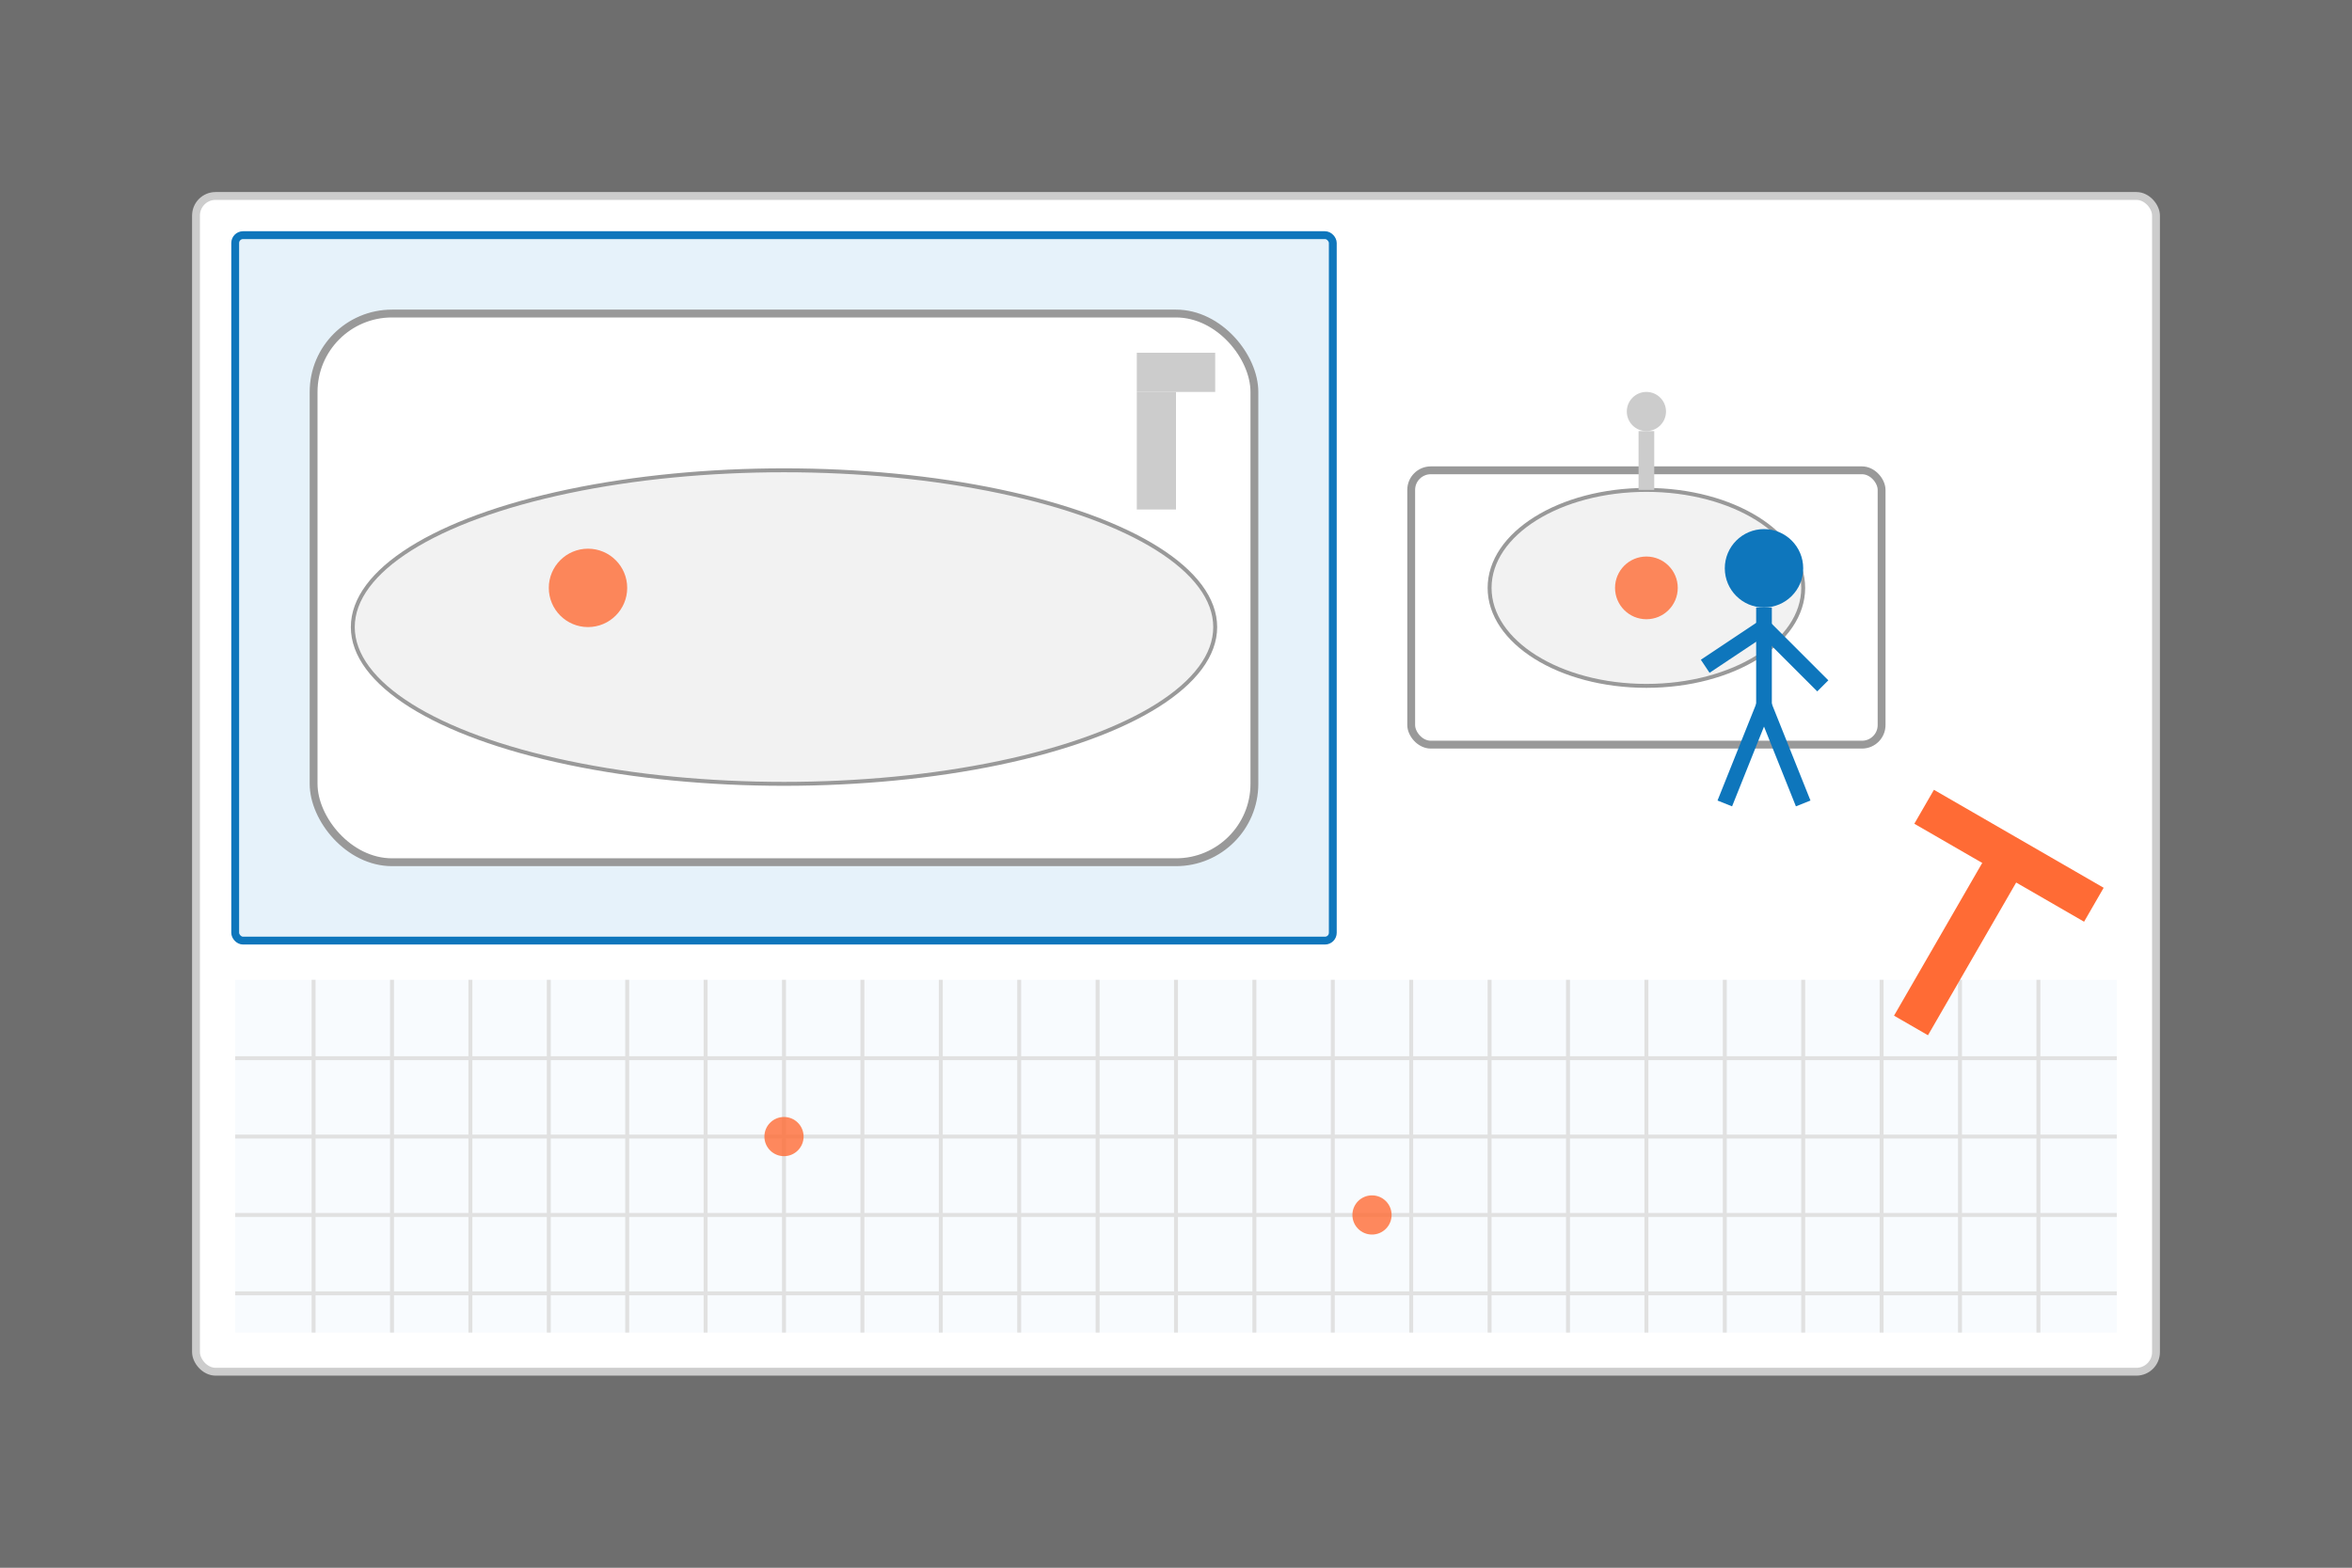 <svg xmlns="http://www.w3.org/2000/svg" width="600" height="400" viewBox="0 0 600 400">
  <rect x="0" y="0" width="600" height="400" fill="#333333" stroke="none"/>
  <!-- Background -->
  <rect width="600" height="400" fill="#f8f8f8" opacity="0.3"/>
  
  <!-- Bathroom elements -->
  <rect x="50" y="50" width="500" height="300" rx="5" fill="#ffffff" stroke="#cccccc" stroke-width="2"/>
  <rect x="60" y="60" width="280" height="180" rx="2" fill="#e6f2fa" stroke="#0e76bc" stroke-width="2"/>
  
  <!-- Bathtub -->
  <rect x="80" y="80" width="240" height="140" rx="20" fill="#ffffff" stroke="#999999" stroke-width="2"/>
  <ellipse cx="200" cy="160" rx="110" ry="40" fill="#f2f2f2" stroke="#999999" stroke-width="1"/>
  
  <!-- Faucet -->
  <rect x="290" y="100" width="10" height="30" fill="#cccccc"/>
  <rect x="290" y="90" width="20" height="10" fill="#cccccc"/>
  
  <!-- Sink -->
  <rect x="360" y="120" width="120" height="70" rx="5" fill="#ffffff" stroke="#999999" stroke-width="2"/>
  <ellipse cx="420" cy="150" rx="40" ry="25" fill="#f2f2f2" stroke="#999999" stroke-width="1"/>
  <rect x="418" y="110" width="4" height="15" fill="#cccccc"/>
  <circle cx="420" cy="105" r="5" fill="#cccccc"/>

  <!-- Tiles background -->
  <g opacity="0.3">
    <rect x="60" y="250" width="480" height="90" fill="#e6f2fa"/>
    <!-- Tile grid -->
    <line x1="60" y1="270" x2="540" y2="270" stroke="#999" stroke-width="1"/>
    <line x1="60" y1="290" x2="540" y2="290" stroke="#999" stroke-width="1"/>
    <line x1="60" y1="310" x2="540" y2="310" stroke="#999" stroke-width="1"/>
    <line x1="60" y1="330" x2="540" y2="330" stroke="#999" stroke-width="1"/>
    
    <line x1="80" y1="250" x2="80" y2="340" stroke="#999" stroke-width="1"/>
    <line x1="100" y1="250" x2="100" y2="340" stroke="#999" stroke-width="1"/>
    <line x1="120" y1="250" x2="120" y2="340" stroke="#999" stroke-width="1"/>
    <line x1="140" y1="250" x2="140" y2="340" stroke="#999" stroke-width="1"/>
    <line x1="160" y1="250" x2="160" y2="340" stroke="#999" stroke-width="1"/>
    <line x1="180" y1="250" x2="180" y2="340" stroke="#999" stroke-width="1"/>
    <line x1="200" y1="250" x2="200" y2="340" stroke="#999" stroke-width="1"/>
    <line x1="220" y1="250" x2="220" y2="340" stroke="#999" stroke-width="1"/>
    <line x1="240" y1="250" x2="240" y2="340" stroke="#999" stroke-width="1"/>
    <line x1="260" y1="250" x2="260" y2="340" stroke="#999" stroke-width="1"/>
    <line x1="280" y1="250" x2="280" y2="340" stroke="#999" stroke-width="1"/>
    <line x1="300" y1="250" x2="300" y2="340" stroke="#999" stroke-width="1"/>
    <line x1="320" y1="250" x2="320" y2="340" stroke="#999" stroke-width="1"/>
    <line x1="340" y1="250" x2="340" y2="340" stroke="#999" stroke-width="1"/>
    <line x1="360" y1="250" x2="360" y2="340" stroke="#999" stroke-width="1"/>
    <line x1="380" y1="250" x2="380" y2="340" stroke="#999" stroke-width="1"/>
    <line x1="400" y1="250" x2="400" y2="340" stroke="#999" stroke-width="1"/>
    <line x1="420" y1="250" x2="420" y2="340" stroke="#999" stroke-width="1"/>
    <line x1="440" y1="250" x2="440" y2="340" stroke="#999" stroke-width="1"/>
    <line x1="460" y1="250" x2="460" y2="340" stroke="#999" stroke-width="1"/>
    <line x1="480" y1="250" x2="480" y2="340" stroke="#999" stroke-width="1"/>
    <line x1="500" y1="250" x2="500" y2="340" stroke="#999" stroke-width="1"/>
    <line x1="520" y1="250" x2="520" y2="340" stroke="#999" stroke-width="1"/>
  </g>

  <!-- Person silhouette -->
  <g transform="translate(450, 180)">
    <circle cx="0" cy="-35" r="10" fill="#0e76bc"/>
    <line x1="0" y1="-25" x2="0" y2="0" stroke="#0e76bc" stroke-width="4"/>
    <line x1="0" y1="0" x2="-10" y2="25" stroke="#0e76bc" stroke-width="4"/>
    <line x1="0" y1="0" x2="10" y2="25" stroke="#0e76bc" stroke-width="4"/>
    <line x1="0" y1="-20" x2="-15" y2="-10" stroke="#0e76bc" stroke-width="4"/>
    <line x1="0" y1="-20" x2="15" y2="-5" stroke="#0e76bc" stroke-width="4"/>
  </g>

  <!-- Tools -->
  <g transform="translate(500, 240) rotate(30)">
    <rect x="-5" y="-25" width="10" height="50" fill="#ff6b35"/>
    <rect x="-25" y="-30" width="50" height="10" fill="#ff6b35"/>
  </g>

  <!-- Renovation highlights -->
  <g opacity="0.8">
    <circle cx="150" cy="150" r="10" fill="#ff6b35"/>
    <circle cx="420" cy="150" r="8" fill="#ff6b35"/>
    <circle cx="200" cy="290" r="5" fill="#ff6b35"/>
    <circle cx="350" cy="310" r="5" fill="#ff6b35"/>
  </g>
</svg>
